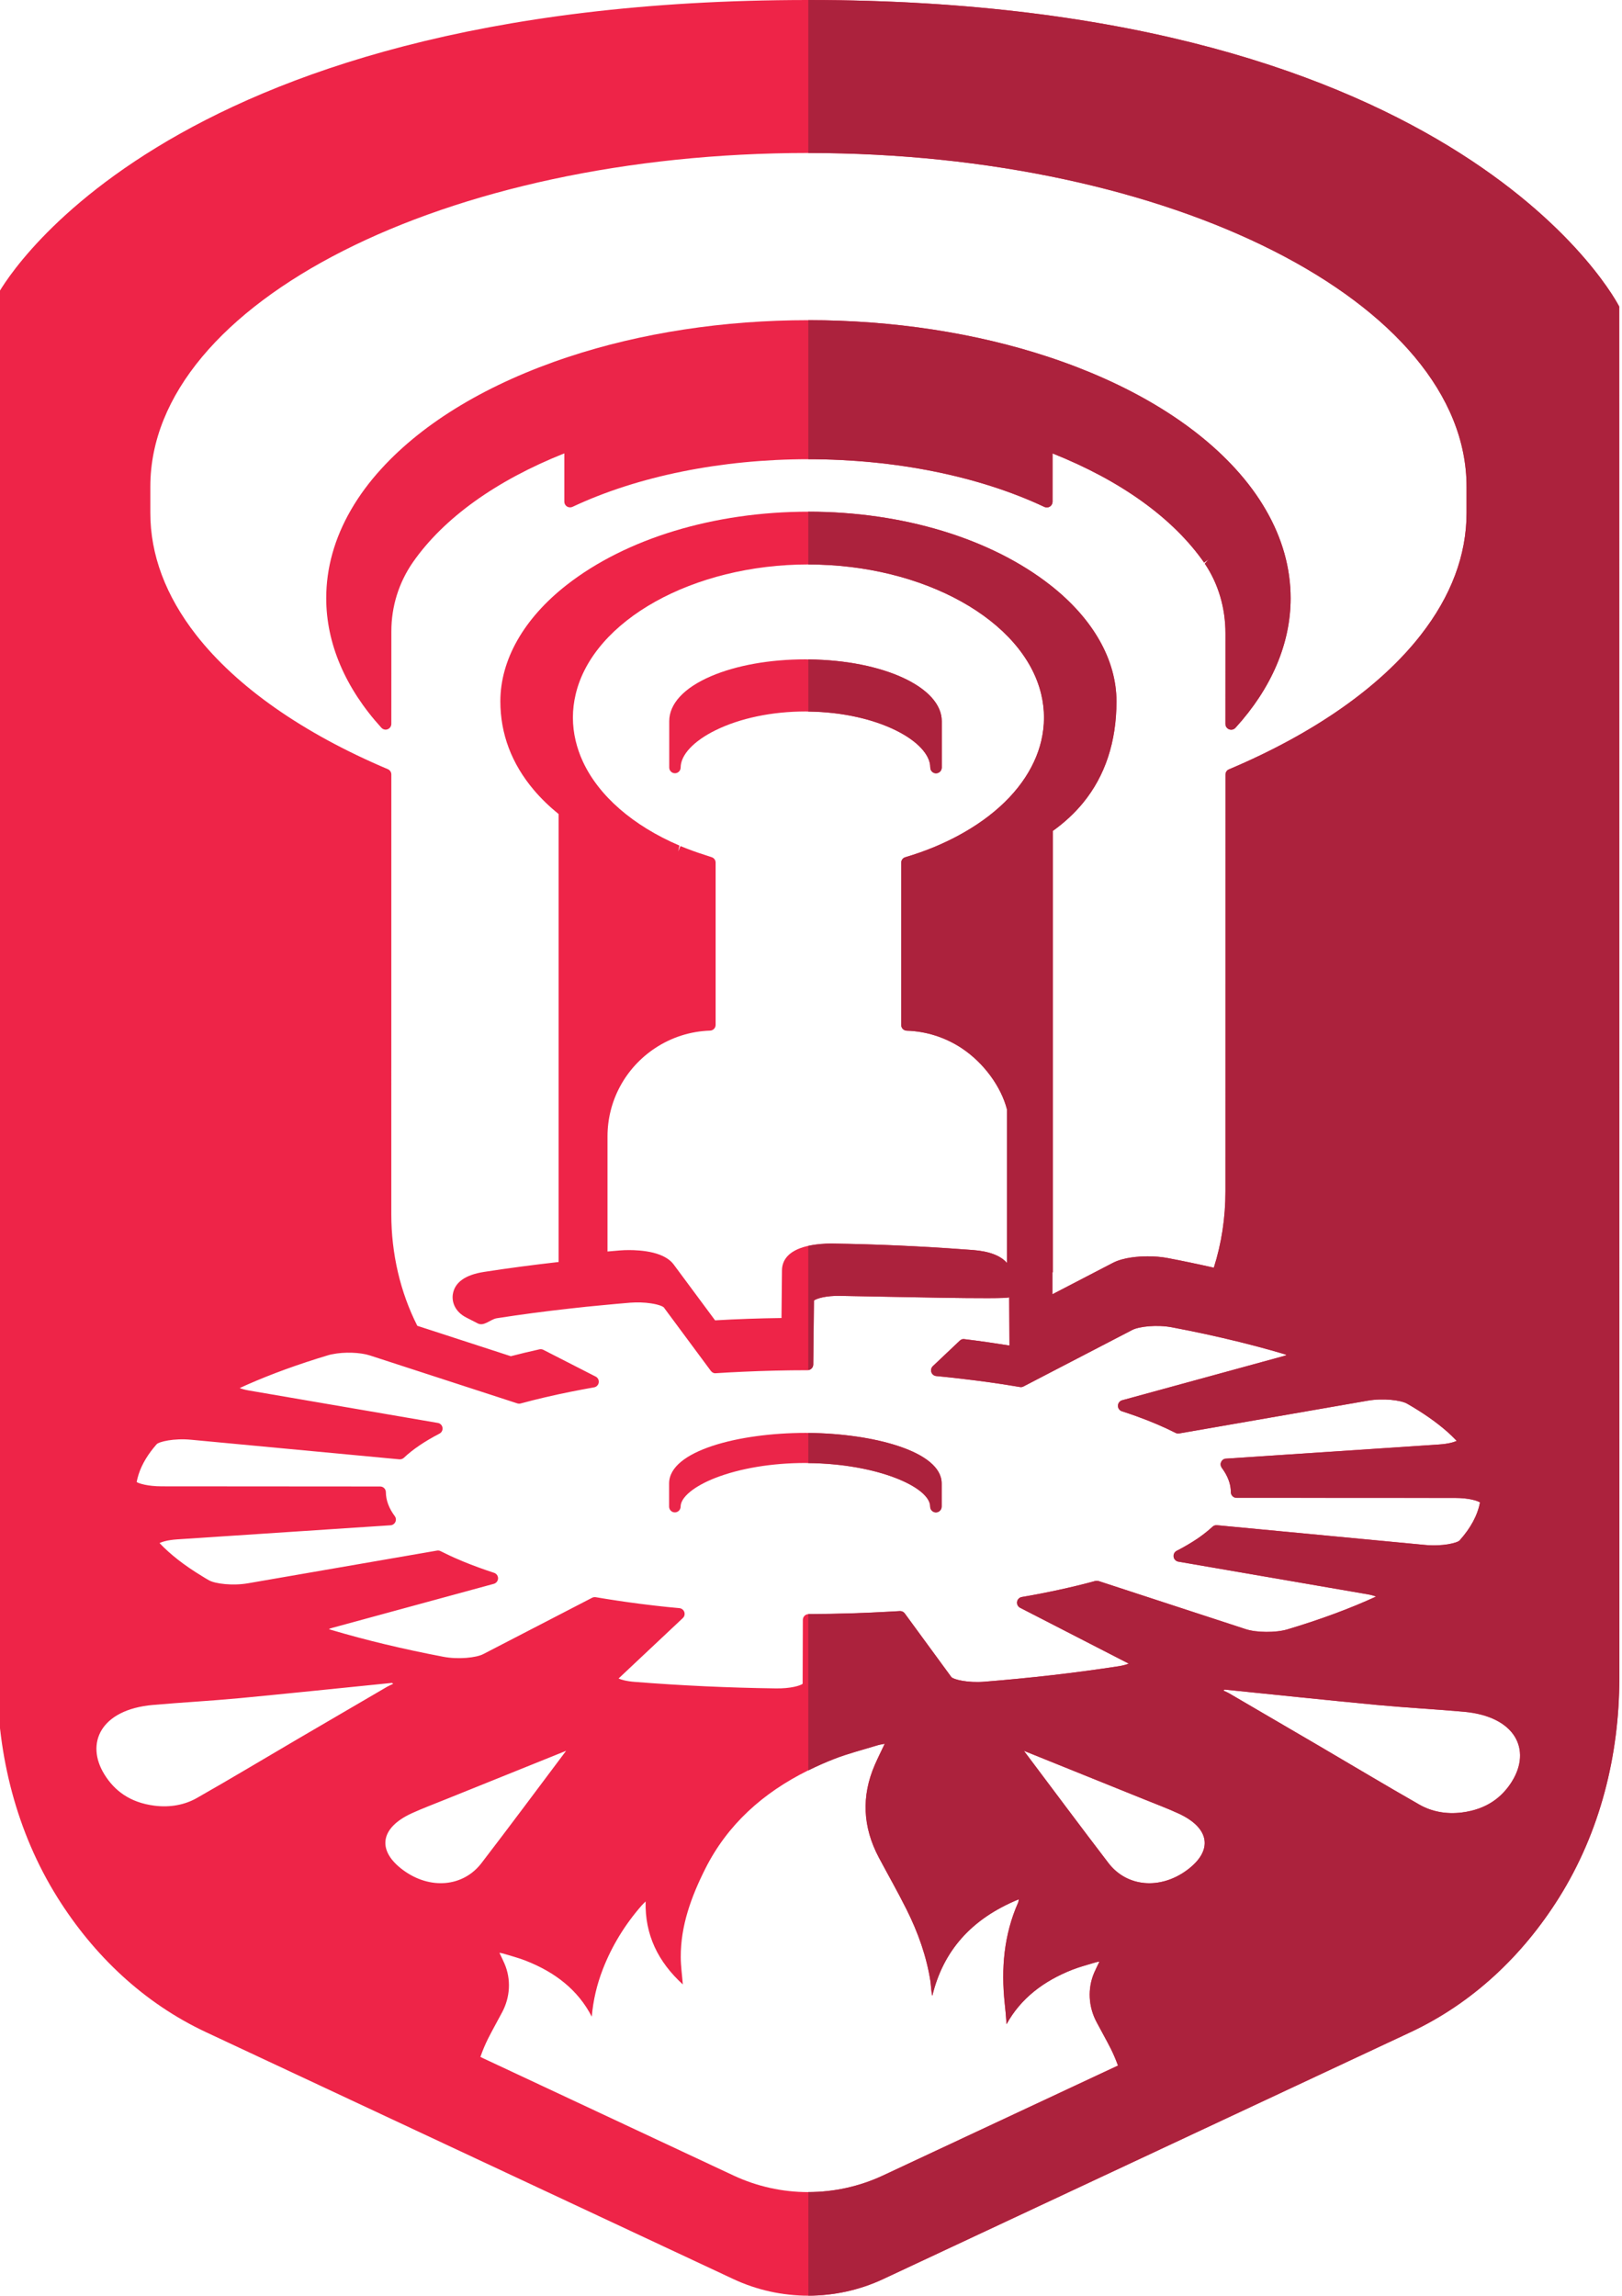 <?xml version="1.0" encoding="UTF-8" standalone="no"?>
<svg
   xmlns:dc="http://purl.org/dc/elements/1.1/"
   xmlns:cc="http://creativecommons.org/ns#"
   xmlns:rdf="http://www.w3.org/1999/02/22-rdf-syntax-ns#"
   xmlns:svg="http://www.w3.org/2000/svg"
   xmlns="http://www.w3.org/2000/svg"
   xmlns:sodipodi="http://sodipodi.sourceforge.net/DTD/sodipodi-0.dtd"
   xmlns:inkscape="http://www.inkscape.org/namespaces/inkscape"
   version="1.1"
   id="svg2"
   xml:space="preserve"
   width="47.461"
   height="67.158"
   viewBox="0 0 50.288 75.997"
   sodipodi:docname="logo_simple.svg"
   inkscape:version="0.92.3 (2405546, 2018-03-11)"><sodipodi:namedview
     pagecolor="#ffffff"
     bordercolor="#666666"
     borderopacity="1"
     objecttolerance="10"
     gridtolerance="10"
     guidetolerance="10"
     inkscape:pageopacity="0"
     inkscape:pageshadow="2"
     inkscape:window-width="1920"
     inkscape:window-height="1027"
     id="namedview1587"
     showgrid="false"
     inkscape:zoom="5.5928578"
     inkscape:cx="78.167963"
     inkscape:cy="2.5375413"
     inkscape:window-x="-8"
     inkscape:window-y="686"
     inkscape:window-maximized="1"
     inkscape:current-layer="svg2" /><defs
     id="defs6"><clipPath
       clipPathUnits="userSpaceOnUse"
       id="clipPath26"><path
         d="M 0,193.928 H 193.928 V 0 H 0 Z"
         id="path24"
         inkscape:connector-curvature="0" /></clipPath></defs><path
     d="m 48.357,58.969 c -0.325,0.521 -0.829,0.925 -1.656,1.031 -0.519,0.067 -1.007,-0.028 -1.411,-0.259 -1.119,-0.637 -2.215,-1.297 -3.323,-1.945 -0.989,-0.579 -1.98,-1.157 -2.972,-1.736 -0.061,-0.036 -0.132,-0.064 -0.199,-0.097 0.015,-0.011 0.031,-0.021 0.044,-0.031 1.68,0.171 3.356,0.347 5.037,0.508 0.956,0.089 1.92,0.141 2.876,0.225 1.733,0.153 2.245,1.271 1.603,2.304 m -10.764,2.941 c -0.887,0.653 -1.988,0.561 -2.599,-0.236 -0.937,-1.224 -1.852,-2.456 -2.799,-3.715 1.343,0.541 2.653,1.071 3.964,1.599 0.387,0.157 0.781,0.304 1.155,0.476 1.047,0.481 1.153,1.232 0.279,1.876 m -10.065,10.108 c -1.569,0.733 -3.383,0.733 -4.951,-0.001 l -8.379,-3.923 c 0.071,-0.209 0.157,-0.412 0.256,-0.611 0.148,-0.293 0.311,-0.58 0.465,-0.871 0.265,-0.497 0.301,-1.089 0.077,-1.607 -0.051,-0.119 -0.109,-0.233 -0.168,-0.36 0.045,0.009 0.087,0.015 0.124,0.025 0.248,0.077 0.503,0.141 0.741,0.235 0.983,0.383 1.743,0.977 2.193,1.856 0.045,-0.537 0.167,-1.061 0.367,-1.575 0.297,-0.763 0.724,-1.465 1.281,-2.103 0.031,-0.036 0.067,-0.069 0.135,-0.137 -0.028,1.105 0.413,1.999 1.232,2.747 -0.024,-0.301 -0.068,-0.601 -0.069,-0.904 -0.005,-1.035 0.344,-1.993 0.813,-2.927 0.735,-1.46 1.905,-2.512 3.408,-3.256 0.275,-0.136 0.56,-0.264 0.859,-0.38 0.461,-0.18 0.952,-0.303 1.432,-0.451 0.072,-0.023 0.151,-0.032 0.241,-0.051 -0.115,0.244 -0.228,0.468 -0.328,0.697 -0.451,1.039 -0.401,2.063 0.132,3.068 0.304,0.572 0.627,1.137 0.916,1.716 0.384,0.767 0.667,1.563 0.796,2.399 0.011,0.079 0.013,0.161 0.023,0.241 0.008,0.073 0.016,0.148 0.036,0.224 0.357,-1.477 1.279,-2.549 2.863,-3.196 -0.009,0.056 -0.008,0.079 -0.017,0.1 -0.48,1.08 -0.569,2.201 -0.448,3.349 0.025,0.227 0.047,0.456 0.06,0.685 0.467,-0.848 1.221,-1.429 2.191,-1.808 0.244,-0.095 0.504,-0.16 0.757,-0.239 0.039,-0.012 0.08,-0.017 0.128,-0.025 -0.06,0.127 -0.12,0.245 -0.172,0.365 -0.229,0.528 -0.192,1.135 0.079,1.641 0.157,0.297 0.324,0.591 0.475,0.889 0.088,0.179 0.165,0.361 0.232,0.547 z M 11.639,61.908 c -0.875,-0.644 -0.768,-1.395 0.277,-1.877 0.375,-0.172 0.769,-0.317 1.156,-0.475 1.311,-0.528 2.621,-1.056 3.963,-1.597 -0.945,1.259 -1.861,2.491 -2.799,3.713 -0.609,0.799 -1.712,0.889 -2.597,0.236 M 4.817,59.517 c -0.404,0.231 -0.892,0.325 -1.411,0.259 -0.827,-0.105 -1.331,-0.509 -1.656,-1.031 -0.643,-1.033 -0.129,-2.151 1.603,-2.304 0.957,-0.084 1.92,-0.135 2.877,-0.225 1.68,-0.16 3.357,-0.336 5.036,-0.505 0.015,0.008 0.031,0.019 0.045,0.029 -0.067,0.033 -0.137,0.061 -0.2,0.097 -0.991,0.579 -1.983,1.157 -2.972,1.736 -1.107,0.648 -2.203,1.308 -3.323,1.944 M 46.851,16.98 c 0,1.391 -0.509,2.751 -1.516,4.041 -1.341,1.721 -3.537,3.259 -6.351,4.448 -0.071,0.028 -0.116,0.097 -0.116,0.175 l -0.001,13.797 c 0,0.871 -0.129,1.719 -0.385,2.525 -0.508,-0.115 -1.021,-0.223 -1.528,-0.319 -0.2,-0.039 -0.428,-0.057 -0.659,-0.057 -0.276,0 -0.795,0.028 -1.161,0.219 l -1.995,1.036 v -0.728 h 0.011 V 27.508 c 0.387,-0.277 0.725,-0.591 1.004,-0.932 0.732,-0.895 1.104,-2.024 1.105,-3.356 0,-1.376 -0.777,-2.743 -2.189,-3.849 C 31.1,17.825 28.18,16.94 25.059,16.939 h -0.003 c -3.119,0 -6.037,0.887 -8.007,2.429 -1.413,1.107 -2.191,2.473 -2.191,3.849 0,1.076 0.372,2.063 1.107,2.933 0.237,0.281 0.515,0.549 0.823,0.8 v 14.827 c -0.841,0.096 -1.671,0.204 -2.467,0.328 -0.624,0.096 -0.972,0.344 -1.036,0.736 -0.039,0.245 0.057,0.577 0.447,0.776 l 0.373,0.191 c 0.205,0.112 0.411,-0.124 0.625,-0.167 0.785,-0.123 1.611,-0.232 2.453,-0.325 0.347,-0.04 0.696,-0.076 1.049,-0.108 0.308,-0.031 0.617,-0.057 0.929,-0.084 0.225,-0.016 0.469,-0.011 0.684,0.023 0.289,0.043 0.405,0.112 0.423,0.131 l 1.56,2.105 c 0.039,0.052 0.101,0.084 0.165,0.076 0.289,-0.019 0.584,-0.035 0.88,-0.048 0.716,-0.033 1.441,-0.051 2.156,-0.051 0.104,0 0.188,-0.085 0.189,-0.189 l 0.023,-2.119 c 0.076,-0.06 0.392,-0.167 0.884,-0.153 1.352,0.02 5.548,0.128 5.581,0.045 l 0.009,1.599 c -0.423,-0.068 -0.984,-0.151 -1.493,-0.212 -0.056,-0.011 -0.112,0.011 -0.153,0.051 l -0.892,0.844 c -0.053,0.051 -0.072,0.129 -0.048,0.2 0.024,0.071 0.088,0.12 0.161,0.127 0.313,0.029 0.62,0.063 0.923,0.1 0.581,0.067 1.137,0.145 1.652,0.231 l 0.197,0.032 c 0.041,0.008 0.083,0 0.12,-0.02 L 35.779,44.028 c 0.227,-0.119 0.825,-0.184 1.323,-0.088 0.384,0.072 0.757,0.149 1.125,0.228 0.767,0.167 1.495,0.347 2.167,0.536 0.135,0.037 0.269,0.076 0.437,0.127 0.024,0.008 0.045,0.016 0.064,0.025 -0.029,0.013 -0.069,0.028 -0.123,0.041 l -5.325,1.457 c -0.08,0.023 -0.137,0.095 -0.139,0.179 -0.003,0.084 0.051,0.16 0.131,0.185 0.169,0.055 0.333,0.111 0.492,0.168 0.477,0.172 0.909,0.357 1.287,0.549 0.037,0.019 0.079,0.025 0.119,0.017 l 6.243,-1.085 c 0.509,-0.088 1.096,-0.019 1.304,0.1 0.528,0.303 0.979,0.619 1.341,0.94 0.099,0.088 0.189,0.176 0.297,0.287 l 0.003,0.004 c -0.089,0.043 -0.279,0.1 -0.585,0.12 l -7.087,0.471 c -0.063,0.015 -0.112,0.061 -0.133,0.121 -0.024,0.06 -0.012,0.129 0.027,0.181 0.073,0.1 0.135,0.2 0.18,0.299 0.079,0.168 0.119,0.336 0.119,0.503 0,0.105 0.084,0.191 0.189,0.191 l 7.229,0.003 c 0.224,0 0.44,0.023 0.608,0.065 0.124,0.029 0.192,0.064 0.224,0.083 -0.079,0.423 -0.305,0.845 -0.675,1.259 -0.075,0.084 -0.568,0.205 -1.147,0.149 l -6.888,-0.653 c -0.055,-0.004 -0.108,0.012 -0.148,0.051 -0.032,0.029 -0.067,0.06 -0.1,0.089 -0.12,0.103 -0.256,0.207 -0.405,0.309 -0.204,0.137 -0.433,0.272 -0.681,0.399 -0.072,0.039 -0.113,0.117 -0.1,0.199 0.012,0.08 0.075,0.144 0.155,0.159 l 6.259,1.079 c 0.143,0.024 0.233,0.055 0.289,0.077 -0.848,0.391 -1.836,0.757 -2.941,1.088 -0.375,0.112 -1.019,0.108 -1.375,-0.009 l -4.872,-1.593 c -0.035,-0.009 -0.072,-0.011 -0.108,-0.003 -0.387,0.107 -0.796,0.205 -1.215,0.296 -0.197,0.043 -0.399,0.084 -0.603,0.124 -0.203,0.039 -0.409,0.077 -0.617,0.112 -0.081,0.015 -0.144,0.077 -0.156,0.159 -0.012,0.081 0.028,0.16 0.101,0.197 l 3.595,1.848 c -0.064,0.029 -0.169,0.061 -0.331,0.087 -1.408,0.217 -2.901,0.389 -4.437,0.512 -0.565,0.047 -1.036,-0.073 -1.104,-0.153 l -1.543,-2.105 c -0.037,-0.052 -0.1,-0.081 -0.165,-0.077 l -0.331,0.019 c -0.859,0.049 -1.731,0.076 -2.593,0.079 h -0.095 c -0.105,0 -0.189,0.084 -0.191,0.188 l -0.007,2.12 c -0.079,0.061 -0.395,0.159 -0.885,0.152 -1.572,-0.021 -3.141,-0.095 -4.665,-0.215 -0.287,-0.021 -0.464,-0.076 -0.545,-0.113 l 2.128,-2.001 c 0.055,-0.052 0.073,-0.129 0.049,-0.2 -0.024,-0.071 -0.088,-0.12 -0.161,-0.128 -0.276,-0.024 -0.548,-0.053 -0.816,-0.084 -0.169,-0.02 -0.336,-0.04 -0.5,-0.061 -0.505,-0.065 -0.993,-0.139 -1.453,-0.217 -0.041,-0.007 -0.083,-0.001 -0.12,0.017 l -3.609,1.867 c -0.228,0.119 -0.827,0.183 -1.324,0.087 -1.328,-0.253 -2.568,-0.551 -3.687,-0.883 -0.041,-0.012 -0.075,-0.023 -0.099,-0.035 0.031,-0.013 0.071,-0.028 0.127,-0.043 l 5.335,-1.453 c 0.081,-0.023 0.137,-0.096 0.14,-0.179 0.001,-0.084 -0.051,-0.159 -0.131,-0.185 -0.357,-0.117 -0.703,-0.243 -1.023,-0.375 -0.193,-0.08 -0.379,-0.161 -0.552,-0.247 -0.068,-0.032 -0.133,-0.064 -0.199,-0.097 -0.036,-0.019 -0.077,-0.025 -0.119,-0.017 l -6.251,1.081 c -0.509,0.089 -1.095,0.019 -1.303,-0.101 -0.08,-0.045 -0.157,-0.092 -0.235,-0.141 -0.576,-0.349 -1.045,-0.716 -1.396,-1.088 0.067,-0.033 0.241,-0.1 0.588,-0.123 L 11.221,50.493 c 0.069,-0.004 0.131,-0.047 0.16,-0.109 0.029,-0.063 0.023,-0.137 -0.019,-0.193 -0.195,-0.263 -0.293,-0.529 -0.295,-0.793 0,-0.105 -0.085,-0.189 -0.189,-0.189 l -7.231,-0.005 c -0.464,0 -0.763,-0.095 -0.832,-0.143 0.016,-0.084 0.039,-0.173 0.068,-0.263 0.108,-0.331 0.308,-0.663 0.593,-0.987 0.075,-0.084 0.567,-0.205 1.144,-0.149 l 6.895,0.648 c 0.053,0.003 0.108,-0.013 0.148,-0.051 0.293,-0.277 0.689,-0.545 1.179,-0.8 0.073,-0.037 0.113,-0.117 0.1,-0.197 -0.012,-0.081 -0.075,-0.144 -0.155,-0.157 L 6.521,46.029 c -0.141,-0.025 -0.236,-0.055 -0.293,-0.079 0.081,-0.036 0.163,-0.073 0.245,-0.111 0.791,-0.349 1.695,-0.679 2.688,-0.977 0.041,-0.013 0.087,-0.024 0.136,-0.032 0.391,-0.081 0.923,-0.063 1.239,0.04 l 4.884,1.588 c 0.036,0.011 0.073,0.012 0.109,0.003 0.519,-0.141 1.081,-0.273 1.671,-0.391 0.248,-0.049 0.501,-0.097 0.76,-0.143 0.08,-0.013 0.143,-0.077 0.155,-0.157 0.013,-0.081 -0.028,-0.163 -0.1,-0.199 l -1.735,-0.887 c -0.039,-0.02 -0.084,-0.024 -0.127,-0.016 -0.325,0.072 -0.645,0.149 -0.949,0.228 l -3.096,-1.007 c -0.563,-1.111 -0.861,-2.385 -0.861,-3.692 l 0.001,-14.559 c 0,-0.076 -0.045,-0.144 -0.115,-0.175 -2.813,-1.189 -5.009,-2.728 -6.352,-4.449 -1.005,-1.291 -1.515,-2.649 -1.513,-4.041 v -0.864 c 0,-6.091 9.773,-11.045 21.788,-11.045 h 0.004 c 12.017,0.001 21.792,4.959 21.791,11.051 z M 30.511,41.381 30.252,41.363 c -1.456,-0.108 -2.939,-0.175 -4.404,-0.196 h -0.059 c -0.159,0 -0.472,0.012 -0.777,0.085 -0.68,0.164 -0.825,0.523 -0.829,0.795 l -0.016,1.585 c -0.739,0.009 -1.477,0.035 -2.199,0.077 l -1.373,-1.852 c -0.132,-0.177 -0.359,-0.307 -0.673,-0.387 -0.307,-0.076 -0.629,-0.087 -0.795,-0.087 -0.107,0 -0.213,0.003 -0.317,0.012 -0.136,0.011 -0.271,0.023 -0.404,0.035 v -3.811 c 0,-1.176 0.589,-2.268 1.576,-2.921 0.544,-0.36 1.173,-0.56 1.82,-0.58 0.103,-0.004 0.184,-0.087 0.184,-0.189 v -5.373 c 0,-0.084 -0.055,-0.157 -0.136,-0.181 -0.039,-0.012 -0.075,-0.024 -0.113,-0.037 l -0.081,-0.027 c -0.301,-0.095 -0.564,-0.191 -0.835,-0.303 l -0.073,0.175 0.039,-0.191 c -1.539,-0.659 -2.675,-1.648 -3.2,-2.788 -0.103,-0.223 -0.181,-0.452 -0.235,-0.679 -0.061,-0.253 -0.092,-0.513 -0.092,-0.771 0,-0.257 0.031,-0.516 0.092,-0.771 0.579,-2.451 3.892,-4.297 7.707,-4.297 h 0.001 c 3.816,0 7.129,1.848 7.708,4.299 0.061,0.255 0.091,0.515 0.091,0.772 0,0.256 -0.031,0.516 -0.091,0.771 -0.053,0.225 -0.132,0.455 -0.236,0.679 -0.445,0.967 -1.323,1.82 -2.536,2.468 -0.22,0.117 -0.443,0.224 -0.693,0.331 l -0.036,0.016 c -0.316,0.132 -0.652,0.252 -0.999,0.355 -0.081,0.023 -0.136,0.097 -0.136,0.181 l -0.001,5.372 c 0,0.103 0.081,0.187 0.184,0.189 0.647,0.02 1.276,0.221 1.821,0.581 0.735,0.488 1.303,1.276 1.496,2.02 v 5.088 c -0.204,-0.237 -0.572,-0.384 -1.12,-0.427 M 51.905,10.147 C 51.905,10.147 46.813,0 25.055,0 3.296,0 -1.796,9.767 -1.796,9.767 l -0.004,45.793 c 0,2.556 0.64,5.095 1.996,7.26 1.199,1.913 2.856,3.491 4.923,4.457 l 17.453,8.169 c 0.785,0.368 1.637,0.551 2.483,0.551 0.845,0 1.697,-0.183 2.481,-0.551 l 17.453,-8.169 c 2.067,-0.967 3.724,-2.544 4.923,-4.457 1.356,-2.165 1.996,-4.704 1.996,-7.26 z"
     style="fill:#ee2448;fill-opacity:1;fill-rule:nonzero;stroke:none;stroke-width:1.333"
     id="path74"
     inkscape:connector-curvature="0" /><path
     d="m 29.094,25.409 c 0,0.105 0.084,0.191 0.189,0.191 0.105,0 0.191,-0.085 0.191,-0.191 v -1.535 c 0,-1.123 -1.939,-2.021 -4.413,-2.044 l -0.099,-0.003 h -0.003 c -1.177,0 -2.289,0.199 -3.128,0.559 -0.891,0.383 -1.381,0.911 -1.381,1.487 v 1.536 c 0,0.104 0.085,0.189 0.189,0.189 0.104,0 0.189,-0.085 0.189,-0.189 0,-0.419 0.433,-0.881 1.16,-1.237 0.815,-0.399 1.869,-0.619 2.972,-0.619 h 0.001 l 0.095,0.003 c 2.311,0.027 4.037,1 4.037,1.853"
     style="fill:#eb2549;fill-opacity:1;fill-rule:nonzero;stroke:none;stroke-width:1.333"
     id="path78"
     inkscape:connector-curvature="0" /><path
     d="m 20.636,50.066 c 0.105,0 0.191,-0.085 0.191,-0.191 0,-0.307 0.439,-0.671 1.145,-0.948 0.817,-0.319 1.879,-0.496 2.985,-0.496 h 0.001 l 0.095,0.003 c 2.275,0.021 4.037,0.793 4.037,1.441 0,0.107 0.085,0.191 0.189,0.191 0.105,0 0.191,-0.084 0.191,-0.191 v -0.768 c 0,-1.063 -2.275,-1.653 -4.413,-1.671 l -0.099,-0.001 c -2.187,0 -4.512,0.587 -4.512,1.672 v 0.768 c 0,0.105 0.084,0.191 0.189,0.191"
     style="fill:#eb2549;fill-opacity:1;fill-rule:nonzero;stroke:none;stroke-width:1.333"
     id="path82"
     inkscape:connector-curvature="0" /><path
     d="m 39.199,15.519 c -1.412,-1.549 -3.552,-2.829 -6.187,-3.701 C 30.604,11.02 27.854,10.6 25.06,10.599 h -0.004 c -2.795,0 -5.543,0.42 -7.949,1.217 -2.636,0.871 -4.775,2.151 -6.187,3.7 -0.4,0.436 -0.739,0.896 -1.009,1.364 -0.544,0.941 -0.819,1.924 -0.819,2.924 0,1.493 0.632,2.977 1.827,4.288 0.052,0.057 0.136,0.079 0.208,0.049 0.073,-0.029 0.121,-0.099 0.121,-0.177 l 0.001,-3.068 c 0,-0.824 0.249,-1.617 0.72,-2.293 1.017,-1.453 2.744,-2.693 5.007,-3.595 v 1.599 c 0,0.065 0.033,0.125 0.088,0.161 0.055,0.033 0.124,0.039 0.183,0.011 2.16,-1.017 4.933,-1.577 7.809,-1.577 h 0.003 c 2.877,0.001 5.652,0.561 7.812,1.579 0.059,0.028 0.128,0.024 0.183,-0.011 0.055,-0.035 0.088,-0.096 0.088,-0.16 l 0.001,-1.6 c 2.261,0.901 3.989,2.143 5.017,3.615 l 0.153,-0.112 -0.131,0.145 c 0.448,0.664 0.685,1.463 0.685,2.312 l -0.001,2.997 c 0,0.079 0.049,0.149 0.123,0.177 0.021,0.009 0.045,0.013 0.068,0.013 0.053,0 0.104,-0.023 0.141,-0.063 1.195,-1.311 1.827,-2.793 1.827,-4.288 0,-1 -0.275,-1.983 -0.819,-2.923 -0.269,-0.468 -0.609,-0.928 -1.008,-1.365"
     style="fill:#eb2549;fill-opacity:1;fill-rule:nonzero;stroke:none;stroke-width:1.333"
     id="path86"
     inkscape:connector-curvature="0" /><path
     d="m 48.357,58.969 c -0.325,0.521 -0.829,0.925 -1.656,1.031 -0.519,0.067 -1.007,-0.028 -1.411,-0.259 -1.119,-0.637 -2.215,-1.297 -3.323,-1.945 -0.989,-0.579 -1.98,-1.157 -2.972,-1.736 -0.061,-0.036 -0.132,-0.064 -0.199,-0.097 0.015,-0.011 0.031,-0.021 0.044,-0.031 1.68,0.171 3.356,0.347 5.037,0.508 0.956,0.089 1.92,0.141 2.876,0.225 1.733,0.153 2.245,1.271 1.603,2.304 m -10.764,2.941 c -0.887,0.653 -1.988,0.561 -2.599,-0.236 -0.937,-1.224 -1.852,-2.456 -2.799,-3.715 1.343,0.541 2.653,1.071 3.964,1.599 0.387,0.157 0.781,0.304 1.155,0.476 1.047,0.481 1.153,1.232 0.279,1.876 m 14.312,-51.764 C 51.905,10.147 46.813,0 25.055,0 v 5.065 h 0.001 0.004 C 37.077,5.067 46.852,10.024 46.851,16.116 v 0.864 c 0,1.391 -0.509,2.751 -1.516,4.041 -1.341,1.721 -3.537,3.259 -6.351,4.448 -0.071,0.028 -0.116,0.097 -0.116,0.175 l -0.001,13.797 c 0,0.871 -0.129,1.719 -0.385,2.525 -0.508,-0.115 -1.021,-0.223 -1.528,-0.319 -0.2,-0.039 -0.428,-0.057 -0.659,-0.057 -0.276,0 -0.795,0.028 -1.161,0.219 l -1.995,1.036 v -0.728 h 0.011 V 27.508 c 0.387,-0.277 0.725,-0.591 1.004,-0.932 0.732,-0.895 1.104,-2.024 1.105,-3.356 0,-1.376 -0.777,-2.743 -2.189,-3.849 -1.969,-1.545 -4.889,-2.431 -8.011,-2.432 h -0.003 -0.001 v 1.748 h 0.003 0.001 c 3.816,0 7.129,1.848 7.708,4.299 0.061,0.255 0.091,0.515 0.091,0.772 0,0.256 -0.031,0.516 -0.091,0.771 -0.053,0.225 -0.132,0.455 -0.236,0.679 -0.445,0.967 -1.323,1.82 -2.536,2.468 -0.22,0.117 -0.443,0.224 -0.693,0.331 l -0.036,0.016 c -0.316,0.132 -0.652,0.252 -0.999,0.355 -0.081,0.023 -0.136,0.097 -0.136,0.181 l -0.001,5.372 c 0,0.103 0.081,0.187 0.184,0.189 0.647,0.02 1.276,0.221 1.821,0.581 0.735,0.488 1.303,1.276 1.496,2.02 v 5.088 c -0.204,-0.237 -0.572,-0.384 -1.12,-0.427 l -0.259,-0.019 c -1.456,-0.108 -2.939,-0.175 -4.404,-0.196 h -0.059 c -0.152,0 -0.443,0.012 -0.735,0.077 v 4.111 c 0.092,-0.012 0.164,-0.087 0.165,-0.184 l 0.023,-2.119 c 0.076,-0.06 0.392,-0.167 0.884,-0.153 1.352,0.02 5.548,0.128 5.581,0.045 l 0.009,1.599 c -0.423,-0.068 -0.984,-0.151 -1.493,-0.212 -0.056,-0.011 -0.112,0.011 -0.153,0.051 l -0.892,0.844 c -0.053,0.051 -0.072,0.129 -0.048,0.2 0.024,0.071 0.088,0.12 0.161,0.127 0.313,0.029 0.62,0.063 0.923,0.1 0.581,0.067 1.137,0.145 1.652,0.231 l 0.197,0.032 c 0.041,0.008 0.083,0 0.12,-0.02 l 3.595,-1.867 c 0.227,-0.119 0.825,-0.184 1.323,-0.088 0.384,0.072 0.757,0.149 1.125,0.228 0.767,0.167 1.495,0.347 2.167,0.536 0.135,0.037 0.269,0.076 0.437,0.127 0.024,0.008 0.045,0.016 0.064,0.025 -0.029,0.013 -0.069,0.028 -0.123,0.041 l -5.325,1.457 c -0.08,0.023 -0.137,0.095 -0.139,0.179 -0.003,0.084 0.051,0.16 0.131,0.185 0.169,0.055 0.333,0.111 0.492,0.168 0.477,0.172 0.909,0.357 1.287,0.549 0.037,0.019 0.079,0.025 0.119,0.017 l 6.243,-1.085 c 0.509,-0.088 1.096,-0.019 1.304,0.1 0.528,0.303 0.979,0.619 1.341,0.94 0.099,0.088 0.189,0.176 0.297,0.287 l 0.003,0.004 c -0.089,0.043 -0.279,0.1 -0.585,0.12 l -7.087,0.471 c -0.063,0.015 -0.112,0.061 -0.133,0.121 -0.024,0.06 -0.012,0.129 0.027,0.181 0.073,0.1 0.135,0.2 0.18,0.299 0.079,0.168 0.119,0.336 0.119,0.503 0,0.105 0.084,0.191 0.189,0.191 l 7.229,0.003 c 0.224,0 0.44,0.023 0.608,0.065 0.124,0.029 0.192,0.064 0.224,0.083 -0.079,0.423 -0.305,0.845 -0.675,1.259 -0.075,0.084 -0.568,0.205 -1.147,0.149 l -6.888,-0.653 c -0.055,-0.004 -0.108,0.012 -0.148,0.051 -0.032,0.029 -0.067,0.06 -0.1,0.089 -0.12,0.103 -0.256,0.207 -0.405,0.309 -0.204,0.137 -0.433,0.272 -0.681,0.399 -0.072,0.039 -0.113,0.117 -0.1,0.199 0.012,0.08 0.075,0.144 0.155,0.159 l 6.259,1.079 c 0.143,0.024 0.233,0.055 0.289,0.077 -0.848,0.391 -1.836,0.757 -2.941,1.088 -0.375,0.112 -1.019,0.108 -1.375,-0.009 l -4.872,-1.593 c -0.035,-0.009 -0.072,-0.011 -0.108,-0.003 -0.387,0.107 -0.796,0.205 -1.215,0.296 -0.197,0.043 -0.399,0.084 -0.603,0.124 -0.203,0.039 -0.409,0.077 -0.617,0.112 -0.081,0.015 -0.144,0.077 -0.156,0.159 -0.012,0.081 0.028,0.16 0.101,0.197 l 3.595,1.848 c -0.064,0.029 -0.169,0.061 -0.331,0.087 -1.408,0.217 -2.901,0.389 -4.437,0.512 -0.565,0.047 -1.036,-0.073 -1.104,-0.153 L 28.248,53.409 c -0.037,-0.052 -0.1,-0.081 -0.165,-0.077 l -0.331,0.019 c -0.859,0.049 -1.731,0.076 -2.593,0.079 h -0.095 c -0.004,0 -0.007,0.003 -0.009,0.003 v 5.176 c 0.275,-0.136 0.56,-0.264 0.859,-0.38 0.461,-0.18 0.952,-0.303 1.432,-0.451 0.072,-0.023 0.151,-0.032 0.241,-0.051 -0.115,0.244 -0.228,0.468 -0.328,0.697 -0.451,1.039 -0.401,2.063 0.132,3.068 0.304,0.572 0.627,1.137 0.916,1.716 0.384,0.767 0.667,1.563 0.796,2.399 0.011,0.079 0.013,0.161 0.023,0.241 0.008,0.073 0.016,0.148 0.036,0.224 0.357,-1.477 1.279,-2.549 2.863,-3.196 -0.009,0.056 -0.008,0.079 -0.017,0.1 -0.48,1.08 -0.569,2.201 -0.448,3.349 0.025,0.227 0.047,0.456 0.06,0.685 0.467,-0.848 1.221,-1.429 2.191,-1.808 0.244,-0.095 0.504,-0.16 0.757,-0.239 0.039,-0.012 0.08,-0.017 0.128,-0.025 -0.06,0.127 -0.12,0.245 -0.172,0.365 -0.229,0.528 -0.192,1.135 0.079,1.641 0.157,0.297 0.324,0.591 0.475,0.889 0.088,0.179 0.165,0.361 0.232,0.547 l -7.78,3.637 c -0.784,0.367 -1.629,0.549 -2.473,0.549 v 3.429 c 0.845,0 1.697,-0.183 2.481,-0.551 l 17.453,-8.169 c 2.067,-0.967 3.724,-2.544 4.923,-4.457 1.356,-2.165 1.996,-4.704 1.996,-7.26 z"
     style="fill:#ac223d;fill-opacity:1;fill-rule:nonzero;stroke:none;stroke-width:1.333"
     id="path90"
     inkscape:connector-curvature="0" /><path
     d="m 29.094,25.409 c 0,0.105 0.084,0.191 0.189,0.191 0.105,0 0.191,-0.085 0.191,-0.191 v -1.535 c 0,-1.123 -1.939,-2.021 -4.413,-2.044 l -0.005,-0.001 V 23.555 h 0.001 c 2.311,0.027 4.037,1 4.037,1.853"
     style="fill:#ac223d;fill-opacity:1;fill-rule:nonzero;stroke:none;stroke-width:1.333"
     id="path94"
     inkscape:connector-curvature="0" /><path
     d="m 29.091,49.876 c 0,0.105 0.084,0.191 0.189,0.191 0.105,0 0.191,-0.085 0.191,-0.191 v -0.768 c 0,-1.063 -2.275,-1.653 -4.413,-1.671 h -0.003 v 0.997 c 2.273,0.021 4.036,0.793 4.036,1.441"
     style="fill:#ac223d;fill-opacity:1;fill-rule:nonzero;stroke:none;stroke-width:1.333"
     id="path98"
     inkscape:connector-curvature="0" /><path
     d="m 25.059,15.202 c 2.877,0 5.652,0.561 7.812,1.579 0.059,0.028 0.128,0.024 0.183,-0.011 0.055,-0.035 0.088,-0.096 0.088,-0.16 v -1.6 c 2.263,0.901 3.991,2.143 5.019,3.613 l 0.153,-0.112 -0.131,0.147 c 0.448,0.664 0.685,1.463 0.685,2.312 l -0.001,2.997 c 0,0.079 0.049,0.149 0.123,0.177 0.021,0.008 0.045,0.012 0.068,0.012 0.053,0 0.104,-0.021 0.14,-0.061 1.195,-1.311 1.828,-2.793 1.828,-4.288 0,-1 -0.275,-1.983 -0.819,-2.923 -0.269,-0.468 -0.609,-0.928 -1.008,-1.365 -1.412,-1.549 -3.552,-2.829 -6.187,-3.701 -2.408,-0.797 -5.159,-1.219 -7.953,-1.219 h -0.003 -0.001 v 4.603 h 0.001 z"
     style="fill:#ac223d;fill-opacity:1;fill-rule:nonzero;stroke:none;stroke-width:1.333"
     id="path102"
     inkscape:connector-curvature="0" /></svg>